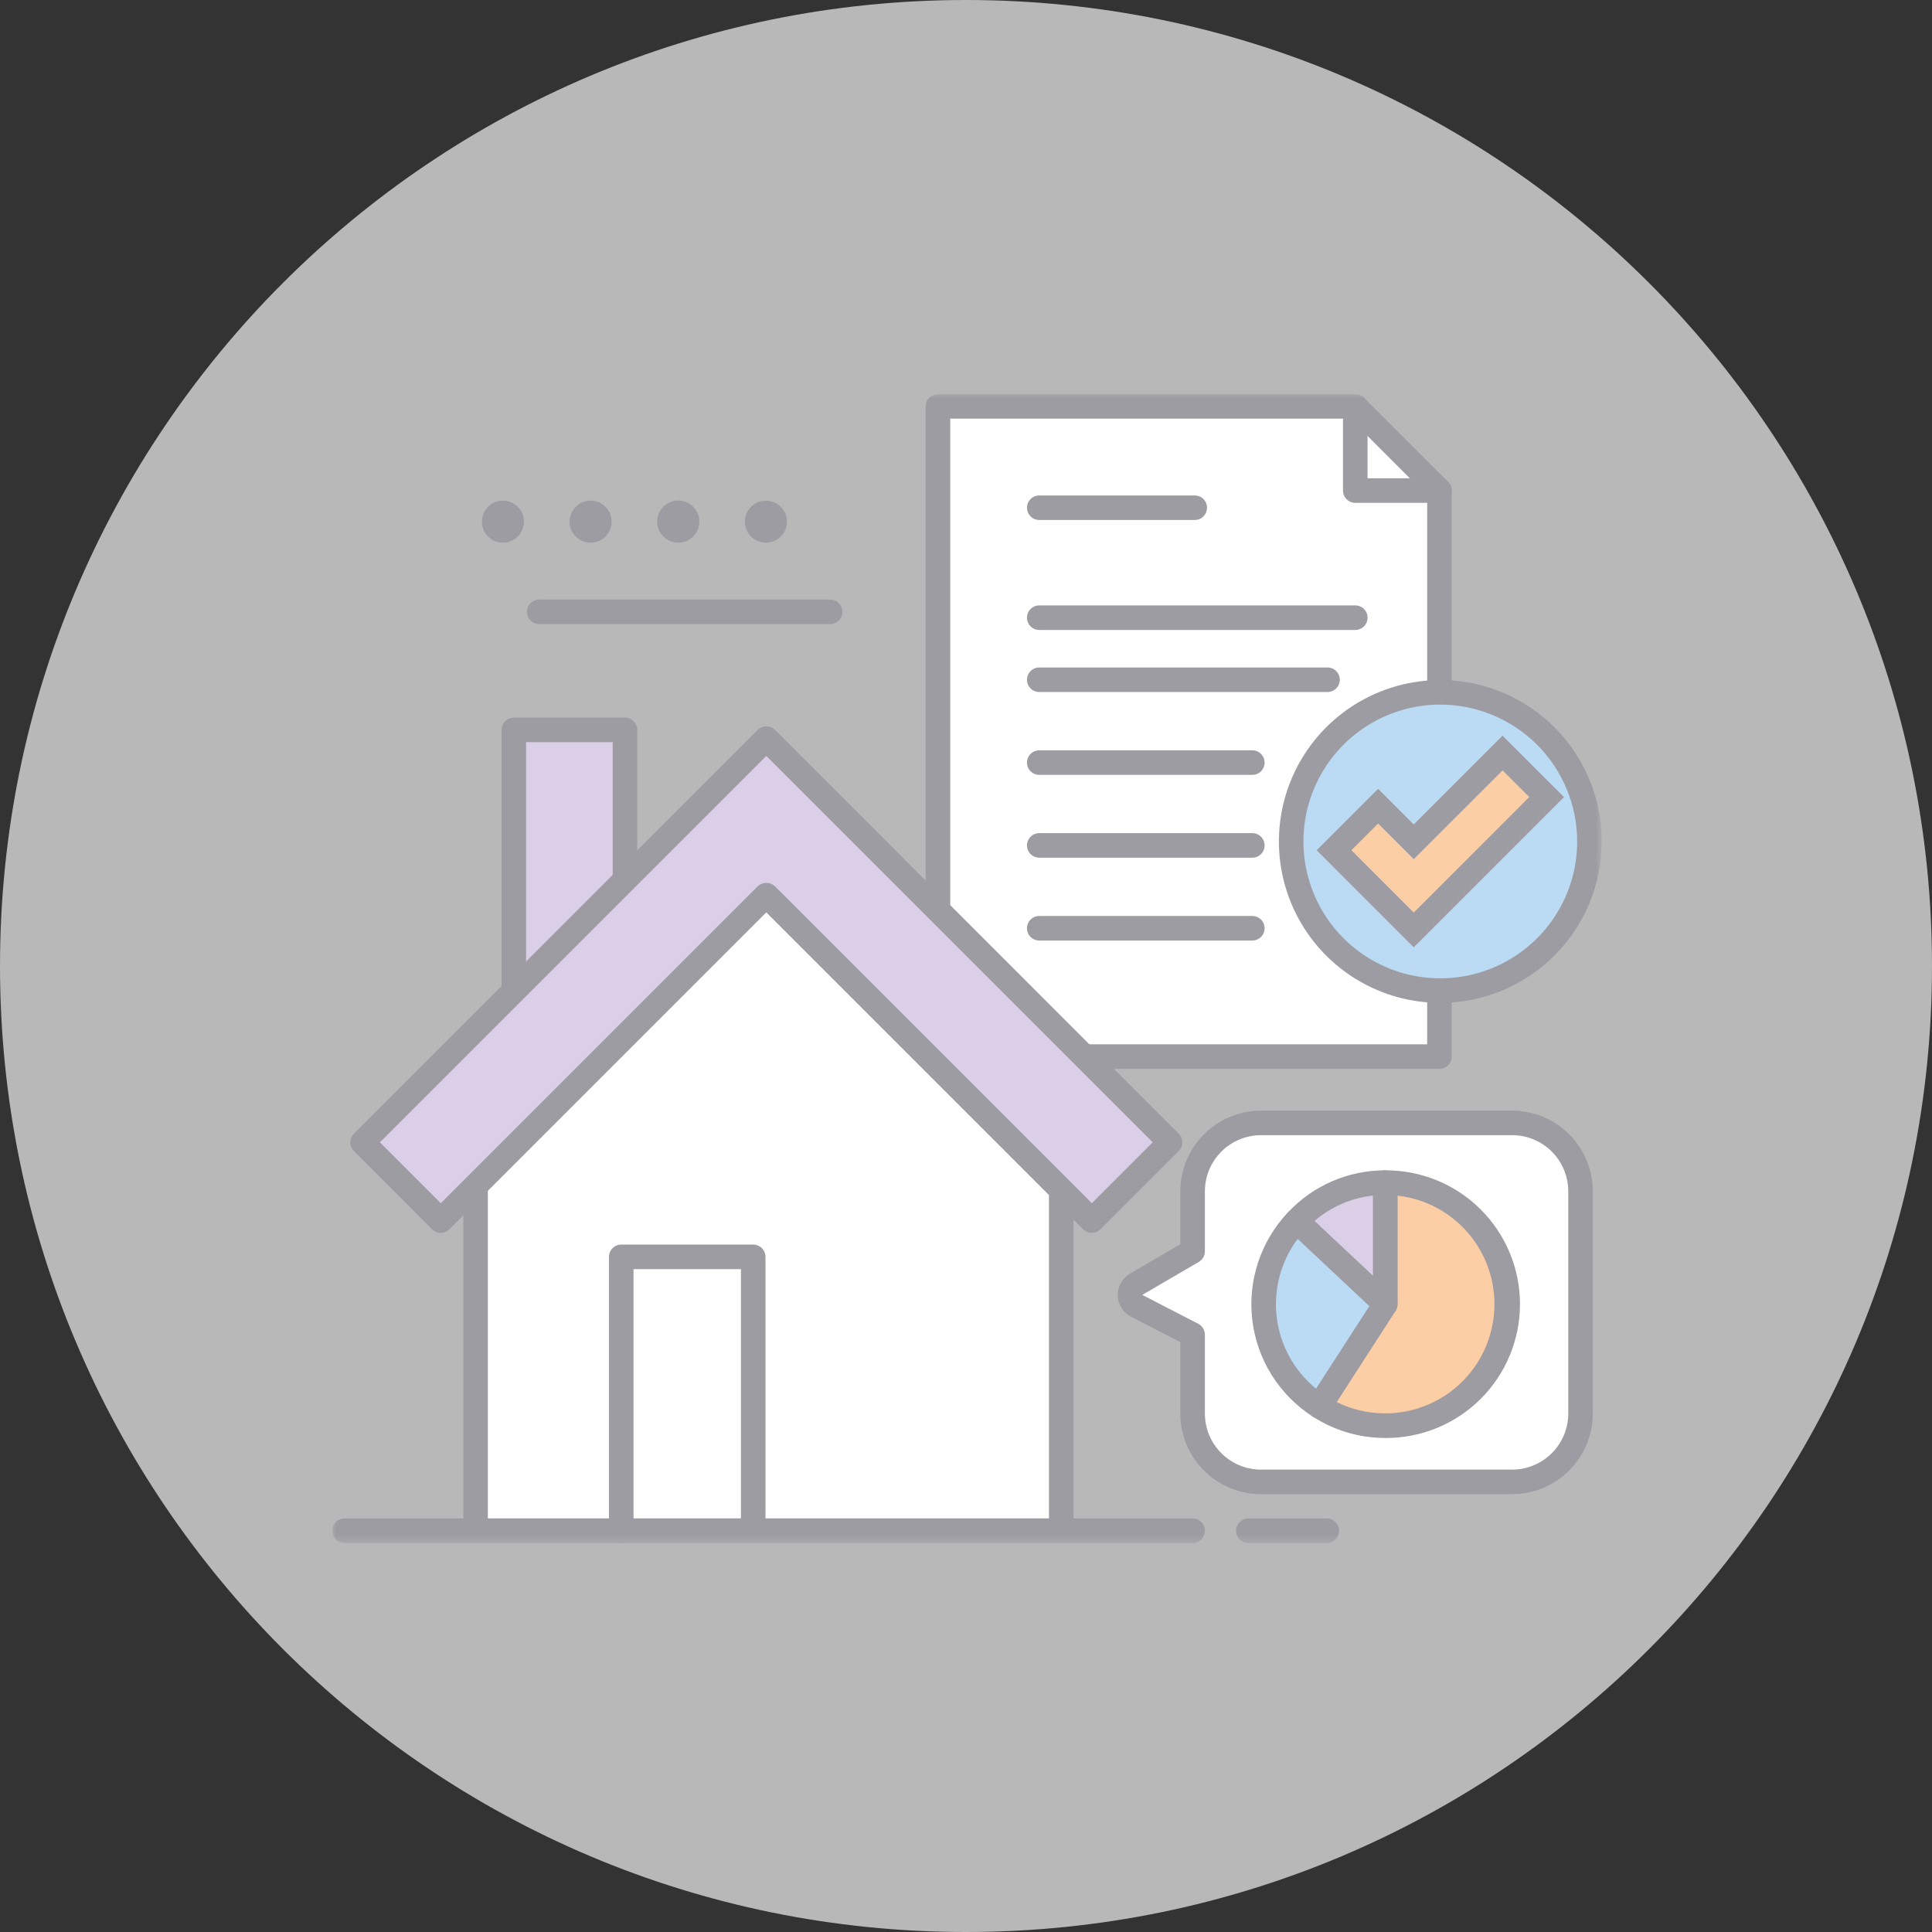 <svg width="250" height="250" viewBox="0 0 250 250" fill="none" xmlns="http://www.w3.org/2000/svg">
<rect x="0" y="0" width="250" height="250" fill="#333333" stroke="none"/>
<path opacity="0.65" d="M125 250C194.036 250 250 194.036 250 125C250 55.964 194.036 0 125 0C55.964 0 0 55.964 0 125C0 194.036 55.964 250 125 250Z" fill="white"/>
<path d="M186.263 63.478V136.724H121.372V52.588H175.372L186.263 63.478Z" fill="white"/>
<mask id="mask0_20_372" style="mask-type:luminance" maskUnits="userSpaceOnUse" x="43" y="51" width="165" height="149">
<path d="M207.265 51H43V199.664H207.265V51Z" fill="white"/>
</mask>
<g mask="url(#mask0_20_372)">
<path d="M186.263 138.312H121.372C121.163 138.312 120.957 138.271 120.764 138.191C120.572 138.111 120.397 137.994 120.249 137.847C120.102 137.699 119.985 137.524 119.905 137.332C119.825 137.139 119.784 136.933 119.784 136.724V52.589C119.784 52.38 119.825 52.174 119.905 51.981C119.985 51.789 120.102 51.614 120.249 51.466C120.397 51.319 120.572 51.202 120.764 51.122C120.957 51.042 121.163 51.001 121.372 51.001H175.372C175.58 51.001 175.787 51.041 175.979 51.121C176.172 51.201 176.347 51.318 176.494 51.465L187.384 62.355C187.532 62.502 187.649 62.678 187.729 62.87C187.809 63.063 187.85 63.27 187.85 63.479V136.724C187.85 137.145 187.683 137.549 187.385 137.847C187.087 138.145 186.683 138.312 186.262 138.312M122.962 135.136H184.677V64.136L174.717 54.176H122.96L122.962 135.136Z" fill="#9D9CA2"/>
<path d="M186.263 65.067H175.373C175.164 65.067 174.958 65.026 174.765 64.946C174.572 64.867 174.397 64.75 174.249 64.602C174.102 64.455 173.985 64.28 173.905 64.087C173.825 63.894 173.784 63.688 173.784 63.479V52.589C173.784 52.168 173.951 51.764 174.249 51.466C174.547 51.168 174.951 51.001 175.372 51.001C175.793 51.001 176.197 51.168 176.495 51.466C176.793 51.764 176.96 52.168 176.96 52.589V61.889H186.26C186.681 61.889 187.085 62.056 187.383 62.354C187.681 62.652 187.848 63.056 187.848 63.477C187.848 63.898 187.681 64.302 187.383 64.6C187.085 64.898 186.681 65.065 186.26 65.065" fill="#9D9CA2"/>
<path d="M205.677 108.882C205.677 112.699 204.545 116.431 202.424 119.604C200.304 122.778 197.289 125.252 193.763 126.713C190.236 128.174 186.355 128.556 182.612 127.811C178.868 127.066 175.429 125.228 172.73 122.529C170.031 119.83 168.192 116.391 167.448 112.647C166.703 108.903 167.085 105.023 168.546 101.496C170.007 97.97 172.481 94.955 175.654 92.835C178.828 90.714 182.56 89.582 186.377 89.582C191.496 89.582 196.405 91.615 200.024 95.235C203.644 98.854 205.677 103.763 205.677 108.882Z" fill="#BBDAF3"/>
<path d="M186.376 129.773C182.245 129.773 178.206 128.548 174.771 126.252C171.337 123.957 168.659 120.694 167.079 116.878C165.498 113.061 165.084 108.861 165.891 104.809C166.697 100.757 168.686 97.035 171.608 94.114C174.529 91.193 178.251 89.204 182.303 88.398C186.355 87.592 190.555 88.006 194.371 89.587C198.188 91.168 201.45 93.846 203.745 97.281C206.04 100.716 207.265 104.755 207.265 108.886C207.258 114.424 205.055 119.733 201.139 123.649C197.223 127.564 191.914 129.767 186.376 129.773ZM186.376 91.173C182.873 91.173 179.448 92.211 176.536 94.157C173.623 96.103 171.352 98.87 170.012 102.106C168.671 105.342 168.32 108.904 169.003 112.339C169.686 115.775 171.373 118.931 173.85 121.409C176.327 123.886 179.483 125.573 182.919 126.256C186.354 126.94 189.916 126.589 193.152 125.249C196.389 123.909 199.155 121.639 201.101 118.726C203.048 115.813 204.087 112.389 204.087 108.886C204.082 104.19 202.215 99.688 198.894 96.367C195.574 93.047 191.072 91.178 186.376 91.173Z" fill="#9D9CA2"/>
<path d="M182.937 120.329L172.624 110.019L178.324 104.319L182.937 108.929L194.429 97.439L200.129 103.139L182.937 120.329Z" fill="#FCCEA5"/>
<path d="M182.938 122.579L170.377 110.019L178.325 102.073L182.938 106.686L194.43 95.194L202.378 103.139L182.938 122.579ZM174.87 110.019L182.938 118.086L197.884 103.136L194.43 99.686L182.938 111.177L178.325 106.565L174.87 110.019Z" fill="#9D9CA2"/>
<path d="M154.601 67.287H134.48C134.059 67.287 133.655 67.12 133.357 66.822C133.059 66.524 132.892 66.12 132.892 65.699C132.892 65.278 133.059 64.874 133.357 64.576C133.655 64.278 134.059 64.111 134.48 64.111H154.601C155.022 64.111 155.426 64.278 155.724 64.576C156.022 64.874 156.189 65.278 156.189 65.699C156.189 66.12 156.022 66.524 155.724 66.822C155.426 67.12 155.022 67.287 154.601 67.287Z" fill="#9D9CA2"/>
<path d="M175.373 81.517H134.478C134.056 81.517 133.652 81.35 133.354 81.052C133.056 80.754 132.889 80.349 132.889 79.928C132.889 79.507 133.056 79.102 133.354 78.804C133.652 78.506 134.056 78.339 134.478 78.339H175.373C175.794 78.339 176.199 78.506 176.497 78.804C176.795 79.102 176.962 79.507 176.962 79.928C176.962 80.349 176.795 80.754 176.497 81.052C176.199 81.35 175.794 81.517 175.373 81.517Z" fill="#9D9CA2"/>
<path d="M171.779 89.547H134.479C134.058 89.547 133.654 89.38 133.356 89.082C133.058 88.784 132.891 88.38 132.891 87.959C132.891 87.538 133.058 87.134 133.356 86.836C133.654 86.538 134.058 86.371 134.479 86.371H171.779C172.2 86.371 172.604 86.538 172.902 86.836C173.2 87.134 173.367 87.538 173.367 87.959C173.367 88.38 173.2 88.784 172.902 89.082C172.604 89.38 172.2 89.547 171.779 89.547Z" fill="#9D9CA2"/>
<path d="M162.051 100.266H134.478C134.057 100.266 133.653 100.099 133.355 99.801C133.057 99.503 132.89 99.099 132.89 98.678C132.89 98.257 133.057 97.853 133.355 97.555C133.653 97.257 134.057 97.09 134.478 97.09H162.051C162.472 97.09 162.876 97.257 163.174 97.555C163.472 97.853 163.639 98.257 163.639 98.678C163.639 99.099 163.472 99.503 163.174 99.801C162.876 100.099 162.472 100.266 162.051 100.266Z" fill="#9D9CA2"/>
<path d="M162.051 110.985H134.478C134.057 110.985 133.653 110.818 133.355 110.52C133.057 110.222 132.89 109.818 132.89 109.397C132.89 108.976 133.057 108.572 133.355 108.274C133.653 107.976 134.057 107.809 134.478 107.809H162.051C162.472 107.809 162.876 107.976 163.174 108.274C163.472 108.572 163.639 108.976 163.639 109.397C163.639 109.818 163.472 110.222 163.174 110.52C162.876 110.818 162.472 110.985 162.051 110.985Z" fill="#9D9CA2"/>
<path d="M162.051 121.704H134.478C134.057 121.704 133.653 121.537 133.355 121.239C133.057 120.941 132.89 120.537 132.89 120.116C132.89 119.695 133.057 119.291 133.355 118.993C133.653 118.695 134.057 118.528 134.478 118.528H162.051C162.472 118.528 162.876 118.695 163.174 118.993C163.472 119.291 163.639 119.695 163.639 120.116C163.639 120.537 163.472 120.941 163.174 121.239C162.876 121.537 162.472 121.704 162.051 121.704Z" fill="#9D9CA2"/>
<path d="M107.415 80.756H69.778C69.357 80.756 68.953 80.589 68.655 80.291C68.357 79.993 68.19 79.589 68.19 79.168C68.19 78.747 68.357 78.343 68.655 78.045C68.953 77.747 69.357 77.58 69.778 77.58H107.415C107.836 77.58 108.24 77.747 108.538 78.045C108.836 78.343 109.003 78.747 109.003 79.168C109.003 79.589 108.836 79.993 108.538 80.291C108.24 80.589 107.836 80.756 107.415 80.756Z" fill="#9D9CA2"/>
<path d="M96.389 67.503C96.389 66.965 96.549 66.439 96.847 65.991C97.147 65.544 97.571 65.195 98.069 64.989C98.566 64.783 99.113 64.729 99.641 64.834C100.169 64.939 100.653 65.198 101.034 65.579C101.414 65.96 101.674 66.444 101.779 66.972C101.884 67.5 101.83 68.047 101.624 68.544C101.418 69.041 101.069 69.466 100.622 69.765C100.174 70.064 99.648 70.224 99.11 70.224C98.752 70.224 98.399 70.154 98.069 70.017C97.738 69.88 97.438 69.68 97.186 69.427C96.933 69.175 96.733 68.875 96.596 68.544C96.459 68.214 96.389 67.86 96.389 67.503ZM85.04 67.503C85.038 66.963 85.197 66.435 85.495 65.986C85.794 65.536 86.219 65.185 86.717 64.977C87.215 64.769 87.764 64.713 88.293 64.817C88.823 64.921 89.31 65.179 89.693 65.56C90.076 65.94 90.337 66.426 90.444 66.955C90.551 67.484 90.498 68.033 90.293 68.532C90.088 69.031 89.74 69.458 89.292 69.76C88.844 70.061 88.317 70.222 87.777 70.224C87.053 70.225 86.359 69.939 85.846 69.429C85.333 68.919 85.043 68.226 85.04 67.503ZM73.707 67.503C73.707 66.965 73.867 66.439 74.165 65.991C74.465 65.544 74.889 65.195 75.387 64.989C75.884 64.783 76.431 64.729 76.959 64.834C77.487 64.939 77.971 65.198 78.352 65.579C78.733 65.96 78.992 66.444 79.097 66.972C79.202 67.5 79.148 68.047 78.942 68.544C78.736 69.041 78.387 69.466 77.94 69.765C77.492 70.064 76.966 70.224 76.428 70.224C76.07 70.224 75.717 70.154 75.386 70.017C75.056 69.88 74.756 69.68 74.504 69.427C74.251 69.175 74.05 68.875 73.914 68.544C73.777 68.214 73.707 67.86 73.707 67.503ZM62.358 67.503C62.358 66.965 62.517 66.439 62.816 65.991C63.115 65.544 63.54 65.195 64.038 64.989C64.535 64.783 65.082 64.729 65.61 64.834C66.138 64.939 66.622 65.198 67.003 65.579C67.383 65.96 67.643 66.444 67.748 66.972C67.853 67.5 67.799 68.047 67.593 68.544C67.387 69.041 67.038 69.466 66.591 69.765C66.143 70.064 65.617 70.224 65.079 70.224C64.722 70.224 64.368 70.154 64.037 70.017C63.707 69.881 63.407 69.68 63.154 69.428C62.902 69.175 62.701 68.875 62.565 68.545C62.428 68.214 62.358 67.86 62.358 67.503Z" fill="#9D9CA2"/>
<path d="M80.869 123.761L66.483 137.154V94.447H80.869V123.761Z" fill="#DACFE6"/>
<path d="M66.485 138.742C66.267 138.741 66.051 138.697 65.851 138.611C65.568 138.487 65.327 138.283 65.157 138.024C64.988 137.766 64.897 137.463 64.897 137.154V94.447C64.897 94.026 65.064 93.622 65.362 93.324C65.66 93.026 66.064 92.859 66.485 92.859H80.87C81.291 92.859 81.695 93.026 81.993 93.324C82.291 93.622 82.458 94.026 82.458 94.447V123.76C82.458 123.978 82.413 124.194 82.326 124.395C82.239 124.595 82.112 124.775 81.952 124.924L67.567 138.316C67.273 138.589 66.886 138.742 66.485 138.742ZM68.073 96.035V133.504L79.282 123.07V96.035H68.073Z" fill="#9D9CA2"/>
<path d="M137.326 198.076H61.539V144.402L99.433 105.695L137.326 144.402V198.076Z" fill="white"/>
<path d="M137.326 199.663H61.539C61.118 199.663 60.714 199.496 60.416 199.198C60.118 198.9 59.951 198.496 59.951 198.075V144.401C59.95 143.985 60.113 143.586 60.404 143.29L98.298 104.584C98.603 104.291 99.01 104.127 99.433 104.127C99.856 104.127 100.263 104.291 100.568 104.584L138.462 143.29C138.752 143.587 138.915 143.986 138.915 144.401V198.075C138.915 198.496 138.747 198.9 138.45 199.198C138.152 199.495 137.747 199.663 137.326 199.663ZM63.127 196.487H135.736V145.05L99.432 107.965L63.127 145.05V196.487Z" fill="#9D9CA2"/>
<path d="M99.159 115.819L141.28 157.941L151.403 147.818L99.159 95.573L46.915 147.817L57.038 157.941L99.159 115.819Z" fill="#DACFE6"/>
<path d="M57.039 159.533C56.831 159.534 56.624 159.493 56.431 159.413C56.239 159.333 56.064 159.215 55.917 159.067L45.793 148.94C45.645 148.793 45.528 148.618 45.447 148.426C45.367 148.233 45.326 148.027 45.326 147.818C45.326 147.609 45.367 147.403 45.447 147.21C45.528 147.018 45.645 146.843 45.793 146.696L98.038 94.449C98.336 94.152 98.74 93.985 99.161 93.985C99.582 93.985 99.986 94.152 100.284 94.449L152.527 146.695C152.675 146.842 152.792 147.017 152.872 147.21C152.951 147.402 152.993 147.609 152.993 147.817C152.993 148.025 152.951 148.232 152.872 148.424C152.792 148.617 152.675 148.792 152.527 148.939L142.403 159.063C142.256 159.211 142.081 159.328 141.889 159.408C141.696 159.488 141.49 159.529 141.281 159.529C141.073 159.529 140.866 159.488 140.674 159.408C140.481 159.328 140.306 159.211 140.159 159.063L99.159 118.063L58.159 159.063C58.012 159.211 57.838 159.329 57.645 159.409C57.452 159.489 57.246 159.53 57.037 159.529M49.161 147.817L57.038 155.694L98.038 114.694C98.342 114.407 98.743 114.247 99.161 114.247C99.579 114.247 99.981 114.407 100.284 114.694L141.284 155.694L149.161 147.817L99.161 97.817L49.161 147.817Z" fill="#9D9CA2"/>
<path d="M97.465 199.664C97.044 199.664 96.64 199.497 96.342 199.199C96.044 198.901 95.877 198.497 95.877 198.076V164.225H81.977V198.077C81.977 198.498 81.81 198.902 81.512 199.2C81.214 199.498 80.81 199.665 80.389 199.665C79.968 199.665 79.564 199.498 79.266 199.2C78.968 198.902 78.801 198.498 78.801 198.077V162.637C78.801 162.216 78.968 161.812 79.266 161.514C79.564 161.216 79.968 161.049 80.389 161.049H97.465C97.886 161.049 98.29 161.216 98.588 161.514C98.886 161.812 99.053 162.216 99.053 162.637V198.077C99.053 198.498 98.886 198.902 98.588 199.2C98.29 199.498 97.886 199.664 97.465 199.664Z" fill="#9D9CA2"/>
<path d="M154.326 199.665H44.588C44.167 199.665 43.763 199.498 43.465 199.2C43.167 198.902 43 198.498 43 198.077C43 197.656 43.167 197.252 43.465 196.954C43.763 196.656 44.167 196.489 44.588 196.489H154.326C154.747 196.489 155.151 196.656 155.449 196.954C155.747 197.252 155.914 197.656 155.914 198.077C155.914 198.498 155.747 198.902 155.449 199.2C155.151 199.498 154.747 199.665 154.326 199.665Z" fill="#9D9CA2"/>
<path d="M171.689 199.665H161.531C161.11 199.665 160.706 199.498 160.408 199.2C160.11 198.902 159.943 198.498 159.943 198.077C159.943 197.656 160.11 197.252 160.408 196.954C160.706 196.656 161.11 196.489 161.531 196.489H171.689C172.11 196.489 172.514 196.656 172.812 196.954C173.11 197.252 173.277 197.656 173.277 198.077C173.277 198.498 173.11 198.902 172.812 199.2C172.514 199.498 172.11 199.665 171.689 199.665Z" fill="#9D9CA2"/>
<path d="M195.676 145.304H163.176C160.83 145.306 158.581 146.239 156.922 147.898C155.263 149.556 154.33 151.805 154.327 154.151V161.92L147.015 166.188C146.769 166.331 146.566 166.538 146.427 166.786C146.288 167.035 146.219 167.316 146.226 167.6C146.234 167.885 146.318 168.162 146.469 168.403C146.62 168.644 146.834 168.84 147.087 168.97L154.327 172.711V182.911C154.33 185.257 155.263 187.506 156.922 189.164C158.581 190.823 160.83 191.756 163.176 191.758H195.676C198.022 191.755 200.27 190.822 201.929 189.164C203.587 187.505 204.52 185.257 204.523 182.911V154.151C204.52 151.805 203.587 149.557 201.929 147.898C200.27 146.24 198.022 145.307 195.676 145.304Z" fill="white"/>
<path d="M195.675 193.348H163.173C160.406 193.346 157.753 192.246 155.796 190.289C153.839 188.333 152.737 185.68 152.734 182.913V173.678L146.353 170.378C145.847 170.117 145.421 169.725 145.118 169.242C144.816 168.76 144.649 168.206 144.634 167.636C144.62 167.067 144.759 166.505 145.036 166.008C145.313 165.511 145.719 165.097 146.211 164.811L152.734 161.004V154.151C152.737 151.384 153.839 148.731 155.796 146.775C157.753 144.818 160.406 143.718 163.173 143.716H195.673C198.44 143.719 201.092 144.82 203.048 146.776C205.004 148.732 206.105 151.384 206.108 154.151V182.913C206.105 185.68 205.004 188.332 203.048 190.288C201.092 192.244 198.44 193.345 195.673 193.348M163.173 146.892C161.248 146.894 159.402 147.659 158.041 149.02C156.68 150.381 155.914 152.227 155.912 154.152V161.921C155.912 162.198 155.839 162.47 155.7 162.711C155.562 162.951 155.363 163.151 155.124 163.291L147.81 167.559L155.052 171.297C155.311 171.431 155.528 171.633 155.68 171.882C155.832 172.131 155.912 172.417 155.912 172.709V182.909C155.914 184.834 156.68 186.679 158.041 188.041C159.402 189.402 161.248 190.167 163.173 190.169H195.673C197.598 190.167 199.443 189.402 200.805 188.04C202.166 186.679 202.931 184.834 202.933 182.909V154.151C202.931 152.226 202.166 150.381 200.805 149.019C199.443 147.658 197.598 146.893 195.673 146.891L163.173 146.892Z" fill="#9D9CA2"/>
<path d="M179.242 153.031V168.759L170.718 181.965C172.772 183.291 175.107 184.12 177.538 184.386C179.968 184.652 182.428 184.347 184.72 183.496C187.012 182.645 189.074 181.271 190.742 179.483C192.411 177.696 193.639 175.544 194.33 173.199C195.021 170.853 195.155 168.379 194.723 165.972C194.29 163.566 193.302 161.294 191.837 159.336C190.373 157.378 188.472 155.789 186.285 154.694C184.099 153.6 181.687 153.03 179.242 153.031Z" fill="#FCCEA5"/>
<path d="M179.237 186.074C175.908 186.074 172.65 185.109 169.857 183.297C169.503 183.068 169.255 182.709 169.167 182.297C169.078 181.886 169.157 181.456 169.385 181.102L177.655 168.289V153.031C177.655 152.611 177.822 152.208 178.118 151.91C178.415 151.613 178.817 151.445 179.237 151.443C181.522 151.426 183.788 151.861 185.904 152.723C188.02 153.586 189.944 154.858 191.566 156.468C193.188 158.077 194.475 159.992 195.354 162.102C196.232 164.211 196.685 166.473 196.685 168.759C196.685 171.044 196.232 173.306 195.354 175.415C194.475 177.525 193.188 179.44 191.566 181.049C189.944 182.659 188.02 183.932 185.904 184.794C183.788 185.656 181.522 186.091 179.237 186.074ZM172.957 181.419C174.806 182.337 176.833 182.839 178.897 182.89C180.961 182.941 183.01 182.539 184.902 181.713C186.794 180.887 188.482 179.657 189.847 178.109C191.213 176.561 192.223 174.732 192.806 172.752C193.389 170.772 193.532 168.688 193.224 166.647C192.915 164.606 192.164 162.657 191.022 160.937C189.88 159.218 188.376 157.769 186.614 156.693C184.852 155.617 182.876 154.94 180.825 154.709V168.759C180.825 169.064 180.737 169.363 180.572 169.62L172.957 181.419Z" fill="#9D9CA2"/>
<path d="M179.242 153.031C177.092 153.03 174.965 153.472 172.994 154.329C171.022 155.187 169.248 156.44 167.782 158.013L179.242 168.759V153.031Z" fill="#DACFE6"/>
<path d="M179.244 170.346C178.84 170.346 178.451 170.191 178.157 169.915L166.695 159.168C166.543 159.025 166.42 158.854 166.334 158.664C166.248 158.474 166.201 158.269 166.194 158.061C166.187 157.853 166.222 157.645 166.295 157.45C166.369 157.255 166.48 157.076 166.623 156.924C168.234 155.188 170.187 153.804 172.359 152.861C174.531 151.917 176.876 151.434 179.244 151.441C179.453 151.441 179.659 151.482 179.852 151.561C180.045 151.641 180.221 151.758 180.368 151.905C180.516 152.053 180.633 152.228 180.713 152.421C180.794 152.614 180.835 152.82 180.835 153.029V168.758C180.834 169.179 180.667 169.583 180.369 169.88C180.072 170.178 179.668 170.345 179.247 170.346M170.089 157.996L177.656 165.096V154.705C174.859 155.013 172.221 156.161 170.089 157.996Z" fill="#9D9CA2"/>
<path d="M167.78 158.011C166.201 159.688 165.011 161.692 164.294 163.881C163.577 166.07 163.351 168.39 163.632 170.676C163.912 172.962 164.693 175.158 165.917 177.109C167.142 179.059 168.782 180.716 170.719 181.962L179.242 168.762L167.78 158.011Z" fill="#BBDAF3"/>
<path d="M170.719 183.553C170.413 183.553 170.113 183.464 169.856 183.297C167.723 181.925 165.919 180.1 164.57 177.952C163.222 175.805 162.363 173.386 162.054 170.869C161.745 168.352 161.994 165.798 162.784 163.388C163.573 160.978 164.883 158.771 166.621 156.924C166.909 156.617 167.308 156.437 167.729 156.423C168.15 156.41 168.559 156.564 168.867 156.852L180.333 167.6C180.604 167.854 180.778 168.195 180.823 168.564C180.869 168.934 180.783 169.307 180.581 169.619L172.054 182.826C171.909 183.048 171.711 183.231 171.478 183.358C171.245 183.485 170.984 183.552 170.719 183.553ZM167.919 160.315C165.738 163.227 164.767 166.87 165.209 170.482C165.652 174.093 167.473 177.394 170.293 179.694L177.193 169.01L167.919 160.315Z" fill="#9D9CA2"/>
</g>
</svg>
